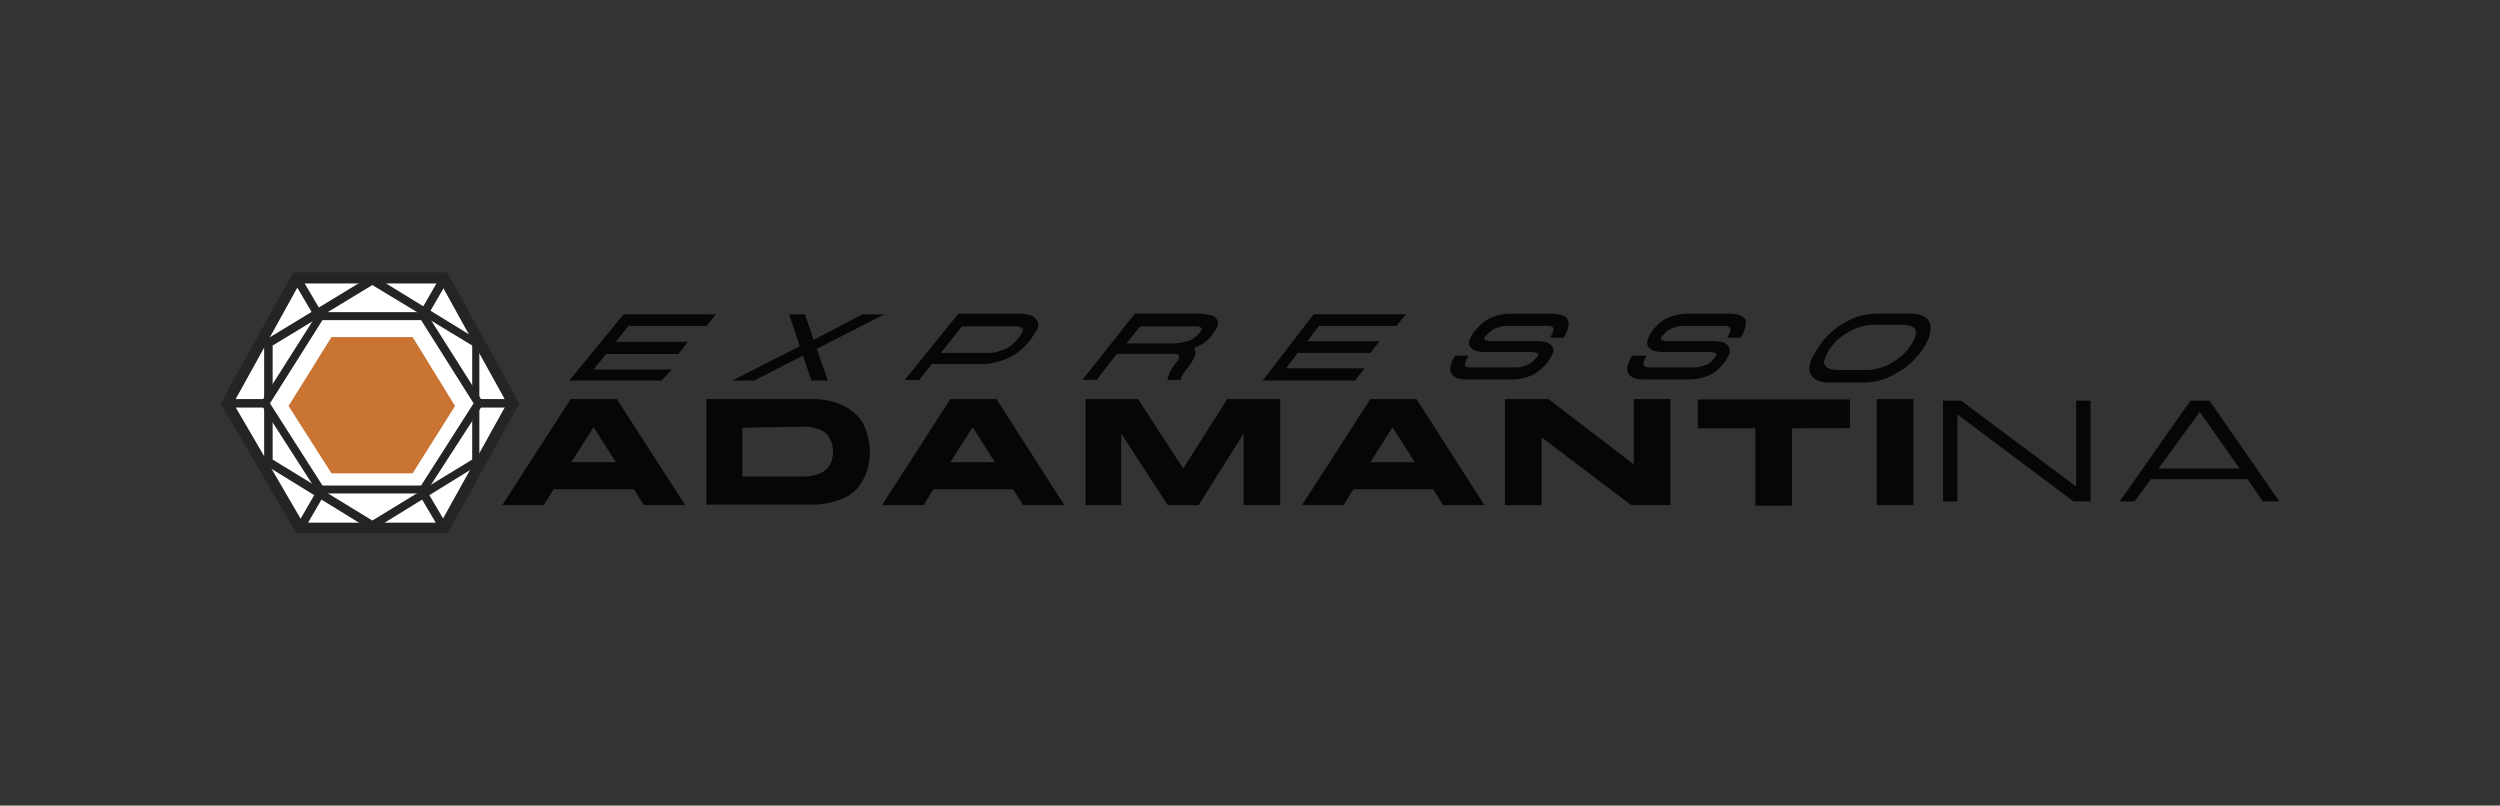 <svg id="Layer_1" data-name="Layer 1" xmlns="http://www.w3.org/2000/svg" viewBox="0 0 751 242"><rect x="0" y="0" width="751" height="242" fill="#333333" stroke="none"/><defs><style>.cls-1{fill:#040706;}.cls-2{fill:#fff;}.cls-3{fill:#252324;}.cls-4{fill:#c97432;}</style></defs><title>EXPRESSOADAMANTINA</title><g id="Layer_1-2" data-name="Layer 1"><path class="cls-1" d="M205.84,151.75H193.41l-3-4.78H166.33l-3,4.78H150.88l20.55-31.87h13.86Zm-34.25-12.91H185l-6.69-10.51Z"/><path class="cls-1" d="M212.21,119.88h31.38a24.07,24.07,0,0,1,8.13,1.28,15.2,15.2,0,0,1,5.57,3.5,11.21,11.21,0,0,1,3,5.1,19.17,19.17,0,0,1,1,6.06,18.45,18.45,0,0,1-1,6.05,15,15,0,0,1-3,5.1,13.64,13.64,0,0,1-5.57,3.34,24.07,24.07,0,0,1-8.13,1.28H212.21ZM223,128.49v14.65h18a12.24,12.24,0,0,0,4.47-.63,7,7,0,0,0,2.86-1.6,7.24,7.24,0,0,0,1.44-2.39,9,9,0,0,0,0-5.73,9.5,9.5,0,0,0-1.44-2.39,6,6,0,0,0-2.86-1.59,12,12,0,0,0-4.47-.64l-18,.32Z"/><path class="cls-1" d="M319.74,151.75H307.32l-3-4.78h-23.9l-3,4.78H264.94l20.55-31.87h13.86Zm-34.25-12.91h13.38l-6.69-10.51Z"/><path class="cls-1" d="M326.11,151.75V119.88h15.78l13.54,20.87,13.22-20.87h15.93v31.87h-11V130.24l-13.54,21.51h-9.24l-14-21.51v21.51Z"/><path class="cls-1" d="M445.91,151.75H433.49l-3-4.78h-23.9l-3,4.78H391.11l20.55-31.87h13.86Zm-34.25-12.91H425l-6.69-10.51Z"/><path class="cls-1" d="M501.83,151.75H490l-26.92-20.4v20.4h-11V119.88h13.06l25.65,19.6v-19.6h11v31.87Z"/><path class="cls-1" d="M538.31,128.65v23.26h-11V128.65H510V120h45.72v8.61Z"/><path class="cls-1" d="M563.8,119.88h11v31.87h-11Z"/><path class="cls-1" d="M628,150.63h-5.1L588,124.5v26.13h-4.31V120.36h5.42l34.57,25.81V120.36H628v30.27Z"/><path class="cls-1" d="M684.72,150.63h-4.94l-4.62-6.69h-29l-4.94,6.69h-4.46L658,120.36h5.74Zm-36.33-9.88h24.38l-11.95-17Z"/><path class="cls-1" d="M198.67,114.31H171L187.36,94.4h27.72l-2.87,3.5H188.79L185,102.68h21.66l-2.86,3.66H182.1L178.28,111h23.58Z"/><path class="cls-1" d="M243.91,102.84,259.21,95h3.34l-18.16,9.24,3.19,9.24h-3.35l-2.55-7.8-15.29,7.8H223l18.16-9.24-3-9.4h3.34Z"/><path class="cls-1" d="M248.69,114.31h-4.94l-2.55-7.49-14.65,7.49H220L240.25,104l-3.19-9.55h4.78l2.55,7.64,14.66-7.64h6.53l-20.23,10.35Z"/><path class="cls-1" d="M311.62,96.47a3.36,3.36,0,0,0-2.07-1.76,12.07,12.07,0,0,0-3.83-.47H287.88l-16.09,19.91h4.3l3.83-4.78h15a13.68,13.68,0,0,0,4.46-.64,16.85,16.85,0,0,0,4-1.43,15.27,15.27,0,0,0,3.35-2.23,23,23,0,0,0,2.71-2.87c.79-1.11,1.59-2.39,2.07-3.18A2.9,2.9,0,0,0,311.62,96.47Zm-4.3,2.7c0,.32-.32,1-1.28,2.24a12.51,12.51,0,0,1-2.55,2.54,7.56,7.56,0,0,1-2.55,1.28,11.49,11.49,0,0,1-2.23.64,5.9,5.9,0,0,1-1.59.16h-14.5l6.38-8h15.61a4.87,4.87,0,0,1,1.43.16c.48,0,.8.16.8.48C307.32,98.54,307.32,98.86,307.32,99.17Z"/><path class="cls-1" d="M365.15,95.51c-.48-.64-1.28-.8-2.39-1a24.53,24.53,0,0,0-3.83-.32h-18l-15.77,19.91h4.3l6.05-7.81h17.05a2.31,2.31,0,0,1,1.11.16,2,2,0,0,1,.48.32c.16.16,0,.48,0,.8a4.11,4.11,0,0,1-.79,1.27,16.88,16.88,0,0,0-1.44,2.07,6.79,6.79,0,0,0-.95,2.23l-.32,1h4l.16-.64a1.15,1.15,0,0,1,.32-.63c.16-.16.16-.48.48-.8a4.8,4.8,0,0,1,.79-1.12,9.54,9.54,0,0,0,1.28-1.75,8.51,8.51,0,0,0,1.43-3,2.28,2.28,0,0,0-.48-1.59,2.7,2.7,0,0,1,.8-.32,10.61,10.61,0,0,1,1.91-1c.64-.48,1-.8,1.59-1.28a8,8,0,0,0,1.12-1.27,15.32,15.32,0,0,0,1.75-2.87A2.24,2.24,0,0,0,365.15,95.51Zm-8.61,7c-.79.16-1.27.32-2.07.48-.64,0-1.11.16-1.59.16h-14.5l4.14-5.1h17.05a2.24,2.24,0,0,1,1.11.32c.16.16.32.16.32.48,0,0,0,.47-.79,1.27a7.67,7.67,0,0,1-1.76,1.59A6.73,6.73,0,0,1,356.54,102.52Z"/><polygon class="cls-1" points="419.47 97.9 422.34 94.4 394.62 94.4 379.32 114.31 407.04 114.31 409.91 110.64 386.33 110.64 389.84 106.03 411.66 106.03 414.37 102.52 392.7 102.52 396.21 97.9 419.47 97.9"/><path class="cls-1" d="M471.08,96.31c-.31-.8-.79-1.12-1.75-1.6a9.48,9.48,0,0,0-3.34-.47H454.52a19.24,19.24,0,0,0-3,.16,21.14,21.14,0,0,0-3,.79,10.08,10.08,0,0,0-2.86,1.6,20.87,20.87,0,0,0-2.71,2.7,10.82,10.82,0,0,0-1.6,2.87,2,2,0,0,0,.64,2.23,3.65,3.65,0,0,0,2.23,1,15.44,15.44,0,0,0,2.87.16h12.42a6,6,0,0,1,1.76.16,7.29,7.29,0,0,1,.79.31v.32a1.75,1.75,0,0,1-.79,1.12,4.77,4.77,0,0,1-1.28,1.27,6.43,6.43,0,0,1-1.43.8c-.64.16-1,.32-1.59.48a7.79,7.79,0,0,1-1.92.16H442.25a4.37,4.37,0,0,1-1.59-.16c-.16,0-.48-.16-.48-.32a.49.49,0,0,1,0-.64,3,3,0,0,1,.48-1.43l.47-1H437l-.16.48a7.7,7.7,0,0,0-.95,2.39,2.7,2.7,0,0,0,0,2.23,3.08,3.08,0,0,0,1.59,1.59,9.29,9.29,0,0,0,3.35.48H453.4a19.24,19.24,0,0,0,3-.16,21.06,21.06,0,0,0,3-.8,9.74,9.74,0,0,0,2.87-1.59,21,21,0,0,0,2.71-2.71,10.7,10.7,0,0,0,1.59-2.86,2.25,2.25,0,0,0-.63-2.23,3.65,3.65,0,0,0-2.23-1,15.5,15.5,0,0,0-2.87-.16H448.46a5.44,5.44,0,0,1-1.75-.16c-.48-.16-.8-.16-.8-.32v-.32a1.73,1.73,0,0,1,.8-1.11A5,5,0,0,1,448,99.33a6.86,6.86,0,0,1,1.44-.79c.64-.16.95-.32,1.59-.48a7.75,7.75,0,0,1,1.91-.16h11.47a4.46,4.46,0,0,1,1.6.16c.32.16.47.16.47.32.16.16.16.32.16.64a3.12,3.12,0,0,1-.47,1.43l-.48,1h4.14l.16-.48a7.59,7.59,0,0,0,1-2.39A3.71,3.71,0,0,0,471.08,96.31Z"/><path class="cls-1" d="M524.45,96.31c-.32-.8-.79-1.12-1.75-1.6a9.55,9.55,0,0,0-3.35-.47H507.72a19.11,19.11,0,0,0-3,.16,21.14,21.14,0,0,0-3,.79,10.27,10.27,0,0,0-2.87,1.6,14,14,0,0,0-2.55,2.7,9.6,9.6,0,0,0-1.43,2.87,2.24,2.24,0,0,0,.64,2.23,3.63,3.63,0,0,0,2.23,1,15.44,15.44,0,0,0,2.87.16H513a5.9,5.9,0,0,1,1.75.16c.48.16.8.16.8.31v.32a2,2,0,0,1-.64,1.12,4.61,4.61,0,0,1-1.27,1.27,4.24,4.24,0,0,1-1.43.8c-.64.16-1,.32-1.6.48a7.67,7.67,0,0,1-1.91.16H495.94a4.46,4.46,0,0,1-1.6-.16c-.16,0-.47-.16-.47-.32a1,1,0,0,1-.16-.64,3.05,3.05,0,0,1,.47-1.43l.48-1H490.2l-.16.48a7.46,7.46,0,0,0-1,2.39,2.7,2.7,0,0,0,0,2.23c.31.8.79,1.11,1.75,1.59a9.23,9.23,0,0,0,3.34.48h12.59a19.3,19.3,0,0,0,3-.16,21.06,21.06,0,0,0,3-.8,12.47,12.47,0,0,0,2.87-1.59,20.4,20.4,0,0,0,2.55-2.71,9.33,9.33,0,0,0,1.43-2.86,2.68,2.68,0,0,0-.63-2.23,3.65,3.65,0,0,0-2.23-1,15.5,15.5,0,0,0-2.87-.16H501.51a5.44,5.44,0,0,1-1.75-.16c-.48-.16-.8-.16-.8-.32v-.32a1.73,1.73,0,0,1,.8-1.11A5,5,0,0,1,501,99.33a6.86,6.86,0,0,1,1.44-.79c.64-.16.95-.32,1.59-.48A7.75,7.75,0,0,1,506,97.9h11.47a4.46,4.46,0,0,1,1.6.16c.31.16.47.16.63.32s.16.32.16.64a3,3,0,0,1-.48,1.43l-.47,1H523l.16-.48a7.55,7.55,0,0,0,1-2.39A5.81,5.81,0,0,0,524.45,96.31Z"/><path class="cls-1" d="M579.89,97.58A4,4,0,0,0,577.82,95a8.69,8.69,0,0,0-4.46-.79H564a21.85,21.85,0,0,0-5.58.79,22.26,22.26,0,0,0-4.77,2.23,19.18,19.18,0,0,0-4.15,3.19,17.55,17.55,0,0,0-3.18,3.82c-.8,1.28-1.6,2.55-2.23,3.83a7.1,7.1,0,0,0-.48,3.5,4,4,0,0,0,2.07,2.55,8.58,8.58,0,0,0,4.46.8h9.56a21.29,21.29,0,0,0,5.57-.8,21.66,21.66,0,0,0,4.78-2.23,25,25,0,0,0,4.15-3,32.45,32.45,0,0,0,3.18-3.66,22.09,22.09,0,0,0,2.07-3.82A9.11,9.11,0,0,0,579.89,97.58Zm-4.46,3.19a11.88,11.88,0,0,1-1.59,3.18,14,14,0,0,1-2.87,3.19,24.37,24.37,0,0,1-3.35,2.23,14.32,14.32,0,0,1-3.34,1.28,12.26,12.26,0,0,1-3.19.47h-9.24a6.81,6.81,0,0,1-2.55-.47,2.32,2.32,0,0,1-1.11-1,1.69,1.69,0,0,1,0-1.75,11.91,11.91,0,0,1,1.59-3.19,14.22,14.22,0,0,1,2.87-3.19A25.32,25.32,0,0,1,556,99.33a14.74,14.74,0,0,1,3.34-1.27,11.88,11.88,0,0,1,3.19-.48h9.24a6.62,6.62,0,0,1,2.55.48,2.32,2.32,0,0,1,1.11,1A3,3,0,0,1,575.43,100.77Z"/><polygon class="cls-2" points="89.07 83.4 133.35 83.4 154.22 121.16 133.35 158.6 89.86 158.6 68.2 121.16 89.07 83.4"/><path class="cls-3" d="M134.47,160.19H89.07l-22.79-39L88.11,81.81h46.2L156,121.16ZM91,157H132.4l19.91-35.84-19.91-36H90l-19.91,36Z"/><polygon class="cls-2" points="80.62 103 111.85 84.04 142.91 103 142.91 138.68 111.69 157.96 80.62 138.68 80.62 103"/><path class="cls-3" d="M111.69,159.39,79.35,139.48V102.36l32.5-19.75L144,102.36v37.12ZM81.9,138.05l29.95,18.32,30-18.32V103.79l-30-18.16L81.9,103.79Z"/><rect class="cls-3" x="109.92" y="77.35" width="2.55" height="87.46" transform="translate(-46.06 73.18) rotate(-30.5)"/><rect class="cls-3" x="68.29" y="119.88" width="86.98" height="2.55" transform="translate(-49.03 157.36) rotate(-59.99)"/><rect class="cls-3" x="68.2" y="119.88" width="86.03" height="2.55"/><polygon class="cls-2" points="96.23 94.87 127.3 94.87 143.71 121.16 127.3 147.13 96.23 147.13 79.67 121.16 96.23 94.87"/><path class="cls-3" d="M127.78,148.24H95.6L78.23,121.16,95.6,93.76h32.34l17.36,27.4Zm-30.91-2.39H126.5l15.77-24.69-15.77-25H96.87l-15.77,25Z"/><polygon class="cls-4" points="99.58 101.25 123.95 101.25 136.7 121.96 123.95 142.19 99.58 142.19 86.68 121.96 99.58 101.25"/></g></svg>